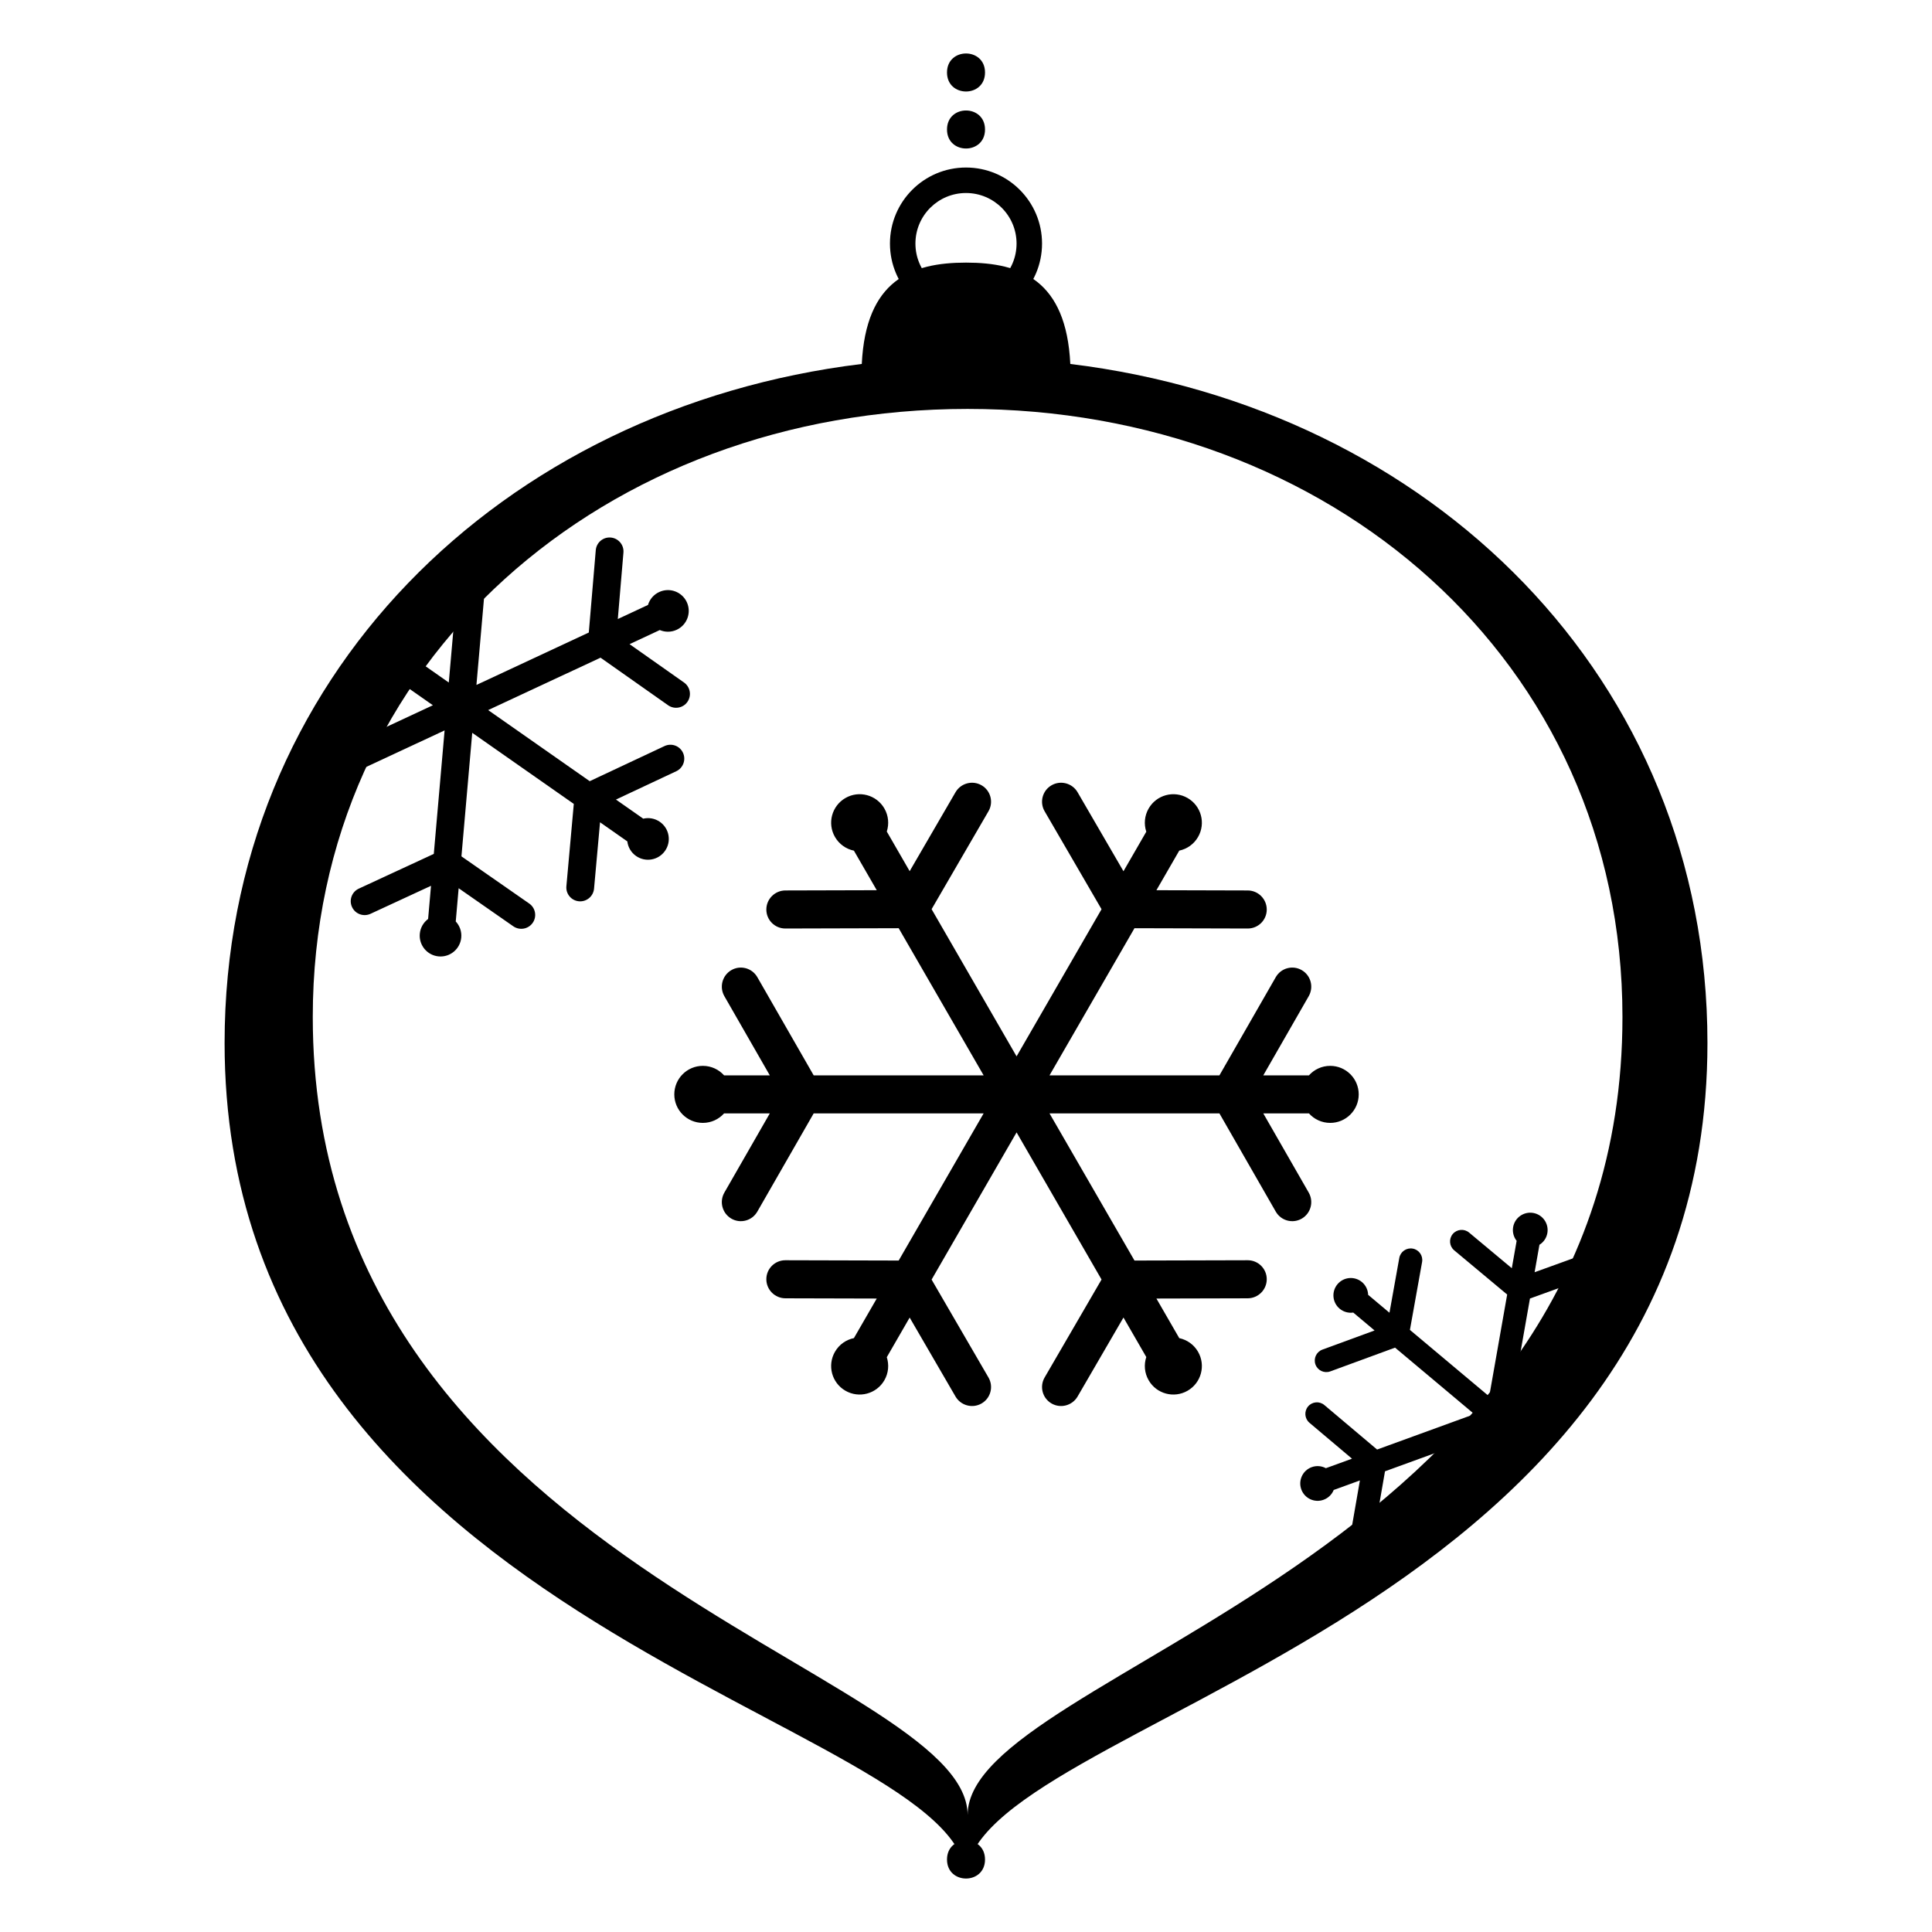 <?xml version="1.0" encoding="UTF-8"?>
<!-- Uploaded to: ICON Repo, www.iconrepo.com, Generator: ICON Repo Mixer Tools -->
<svg fill="#000000" width="800px" height="800px" version="1.1" viewBox="144 144 512 512" xmlns="http://www.w3.org/2000/svg">
 <g fill-rule="evenodd">
  <path d="m400 228.7c11.129 0 20.152-9.023 20.152-20.152 0-11.129-9.023-20.152-20.152-20.152-11.133 0-20.152 9.023-20.152 20.152 0 11.129 9.02 20.152 20.152 20.152zm0-6.75c7.398 0 13.398-6 13.398-13.402 0-7.402-6-13.398-13.398-13.398-7.402 0-13.402 5.996-13.402 13.398 0 7.402 6 13.402 13.402 13.402z"/>
  <path d="m427.63 240.45c95.434 11.652 168.86 83.23 168.86 179.95 0 156.25-196.48 179.19-196.48 221.43 0-42.238-196.49-65.18-196.49-221.43 0-96.723 73.422-168.3 168.86-179.95 1.082-22.141 13.039-26.855 27.633-26.855 14.59 0 26.547 4.715 27.629 26.855zm-27.203 384.56c0-38.5 173.54-66.574 173.54-211.51 0-94.555-77.695-161.13-173.54-161.13-95.84 0-173.54 66.574-173.54 161.13 0 144.94 173.54 172.73 173.54 211.51z"/>
  <path d="m405.04 178.32c0 6.715-10.074 6.715-10.074 0 0-6.719 10.074-6.719 10.074 0"/>
  <path d="m405.04 163.21c0 6.719-10.074 6.719-10.074 0 0-6.715 10.074-6.715 10.074 0"/>
  <path d="m405.04 636.79c0 6.719-10.074 6.719-10.074 0s10.074-6.719 10.074 0"/>
  <path d="m506.43 554.04c-0.602 0.352-1.328 0.5-2.07 0.367-1.668-0.297-2.785-1.895-2.492-3.566l2.519-14.508-6.938 2.523c-0.473 1.168-1.418 2.137-2.695 2.602-2.387 0.871-5.027-0.359-5.898-2.75-0.867-2.387 0.363-5.027 2.75-5.894 1.285-0.469 2.644-0.328 3.762 0.273l6.926-2.519-11.262-9.504c-1.301-1.094-1.473-3.035-0.383-4.336 1.086-1.297 3.023-1.465 4.32-0.371l13.977 11.789 25.766-9.379-21.008-17.629-17.16 6.297c-1.594 0.582-3.356-0.234-3.934-1.828-0.578-1.598 0.246-3.359 1.844-3.945l13.824-5.074-5.652-4.742c-1.25 0.18-2.57-0.156-3.613-1.031-1.945-1.633-2.199-4.535-0.566-6.481 1.633-1.949 4.535-2.203 6.484-0.57 1.043 0.879 1.598 2.117 1.641 3.383l5.652 4.742 2.598-14.5c0.297-1.672 1.891-2.789 3.562-2.496 1.668 0.289 2.781 1.883 2.484 3.555l-3.223 17.992 21.012 17.629 4.758-27.004-14.035-11.715c-1.305-1.09-1.473-3.023-0.383-4.324 1.094-1.297 3.035-1.465 4.336-0.375l11.312 9.441 1.281-7.258c-0.789-0.996-1.16-2.309-0.926-3.656 0.441-2.5 2.828-4.172 5.332-3.731 2.504 0.441 4.172 2.828 3.734 5.332-0.238 1.336-1.027 2.438-2.098 3.102l-1.281 7.273 13.848-5c1.598-0.578 3.367 0.242 3.949 1.836 0.191 0.523 0.23 1.066 0.141 1.582-0.211 0.465-0.422 0.93-0.637 1.391-0.34 0.422-0.797 0.758-1.344 0.957l-17.188 6.203-4.762 27.008 2.922-1.062c-3.582 4.57-7.356 8.938-11.277 13.117l0.469-2.652-25.77 9.379-3.125 18.004c-0.113 0.641-0.418 1.203-0.844 1.633-0.211 0.164-0.426 0.328-0.641 0.492z"/>
  <path d="m385.07 374.87-6.062-10.504c0.637-1.965 0.473-4.184-0.641-6.113-2.09-3.617-6.711-4.856-10.324-2.769-3.617 2.09-4.856 6.711-2.766 10.324 1.121 1.945 2.981 3.203 5.019 3.625l6.051 10.48-24.199 0.066c-2.789 0.004-5.055 2.266-5.059 5.051-0.004 2.785 2.254 5.039 5.043 5.035l30.027-0.082 22.516 39h-45.039l-14.941-26.035c-1.391-2.418-4.473-3.25-6.883-1.852-2.406 1.395-3.234 4.488-1.844 6.906l12.039 20.98h-12.117c-1.387-1.547-3.394-2.519-5.633-2.519-4.176 0-7.559 3.383-7.559 7.559 0 4.172 3.383 7.555 7.559 7.555 2.238 0 4.246-0.973 5.633-2.519h12.117l-12.039 20.984c-1.391 2.418-0.562 5.508 1.844 6.906 2.41 1.395 5.492 0.566 6.883-1.852l14.941-26.039h45.039l-22.516 39-30.027-0.078c-2.789-0.004-5.047 2.25-5.043 5.035 0.004 2.785 2.269 5.043 5.059 5.051l24.199 0.062-6.051 10.484c-2.039 0.418-3.898 1.676-5.019 3.621-2.09 3.617-0.852 8.238 2.766 10.324 3.613 2.086 8.234 0.848 10.324-2.766 1.113-1.934 1.277-4.152 0.641-6.117l6.062-10.5 12.145 20.91c1.398 2.41 4.492 3.242 6.902 1.855 2.414-1.391 3.238-4.473 1.84-6.887l-15.074-25.949 22.52-39.008 22.516 38.992-15.086 25.965c-1.398 2.414-0.574 5.496 1.84 6.887 2.414 1.387 5.504 0.555 6.902-1.855l12.156-20.926 6.047 10.473c-0.656 1.977-0.496 4.215 0.629 6.16 2.086 3.613 6.707 4.852 10.32 2.766 3.617-2.086 4.856-6.707 2.766-10.324-1.113-1.93-2.953-3.184-4.977-3.613l-6.055-10.492 24.18-0.062c2.789-0.008 5.055-2.266 5.059-5.051 0.004-2.785-2.254-5.039-5.043-5.035l-30.008 0.078-22.52-39h45.027l14.938 26.039c1.391 2.418 4.473 3.246 6.883 1.852 2.41-1.398 3.234-4.488 1.844-6.906l-12.039-20.984h12.098c1.387 1.547 3.394 2.519 5.633 2.519 4.176 0 7.559-3.383 7.559-7.555 0-4.176-3.383-7.559-7.559-7.559-2.238 0-4.246 0.973-5.633 2.519h-12.098l12.039-20.98c1.391-2.418 0.566-5.512-1.844-6.906-2.41-1.398-5.492-0.566-6.883 1.852l-14.938 26.035h-45.027l22.52-39 30.008 0.082c2.789 0.004 5.047-2.25 5.043-5.035-0.004-2.785-2.269-5.047-5.059-5.051l-24.18-0.066 6.055-10.492c2.023-0.43 3.863-1.68 4.977-3.613 2.09-3.613 0.852-8.234-2.766-10.324-3.613-2.086-8.234-0.848-10.32 2.769-1.125 1.945-1.285 4.18-0.629 6.156l-6.047 10.477-12.156-20.926c-1.398-2.414-4.488-3.246-6.902-1.855-2.414 1.387-3.238 4.473-1.84 6.883l15.086 25.965-22.516 38.992-22.52-39.008 15.074-25.949c1.398-2.41 0.574-5.496-1.84-6.883-2.41-1.391-5.504-0.559-6.902 1.855z"/>
  <path d="m288.17 277.7c-8.199 5.801-15.828 12.262-22.797 19.328l-2.438 27.848-13.305-9.316c-1.441 1.98-2.84 3.996-4.188 6.043l13.277 9.297-24.926 11.621c-4.602 9.973-8.223 20.539-10.75 31.629 0.465 1.332 1.672 2.34 3.164 2.473 2.023 0.18 3.805-1.32 3.981-3.348l1.848-21.82 29.789-13.891-2.863 32.73-19.883 9.207c-1.848 0.859-2.644 3.043-1.781 4.887 0.859 1.84 3.055 2.637 4.902 1.777l16.023-7.418-0.77 8.789c-1.219 0.91-2.059 2.312-2.203 3.945-0.266 3.035 1.98 5.711 5.012 5.977 3.035 0.266 5.711-1.98 5.977-5.016 0.141-1.621-0.434-3.141-1.461-4.242l0.77-8.809 14.48 10.086c1.672 1.164 3.969 0.762 5.137-0.902 1.168-1.664 0.762-3.957-0.906-5.121l-17.973-12.512 2.863-32.738 26.914 18.844-1.965 21.816c-0.184 2.031 1.312 3.812 3.336 3.988 2.027 0.176 3.812-1.328 3.996-3.356l1.586-17.582 7.231 5.066c0.18 1.504 0.977 2.926 2.312 3.863 2.496 1.746 5.934 1.141 7.68-1.355 1.75-2.496 1.141-5.934-1.352-7.68-1.34-0.938-2.949-1.199-4.422-0.852l-7.234-5.066 15.98-7.5c1.844-0.863 2.644-3.059 1.785-4.902-0.855-1.844-3.043-2.637-4.887-1.773l-19.828 9.309-26.914-18.844 29.785-13.887 17.902 12.609c1.668 1.168 3.961 0.766 5.121-0.898 1.164-1.668 0.758-3.969-0.91-5.137l-14.426-10.16 8.012-3.738c1.391 0.59 3.012 0.613 4.488-0.074 2.762-1.289 3.953-4.57 2.668-7.332-1.289-2.758-4.57-3.953-7.328-2.664-1.488 0.691-2.519 1.961-2.953 3.418l-8 3.731 1.492-17.598c0.176-2.027-1.324-3.816-3.348-3.996-2.027-0.184-3.809 1.316-3.984 3.344l-1.848 21.832-29.777 13.887 2.863-32.742 19.871-9.203c1.848-0.855 2.644-3.043 1.785-4.883-0.863-1.844-3.059-2.641-4.906-1.781z"/>
 </g>
</svg>